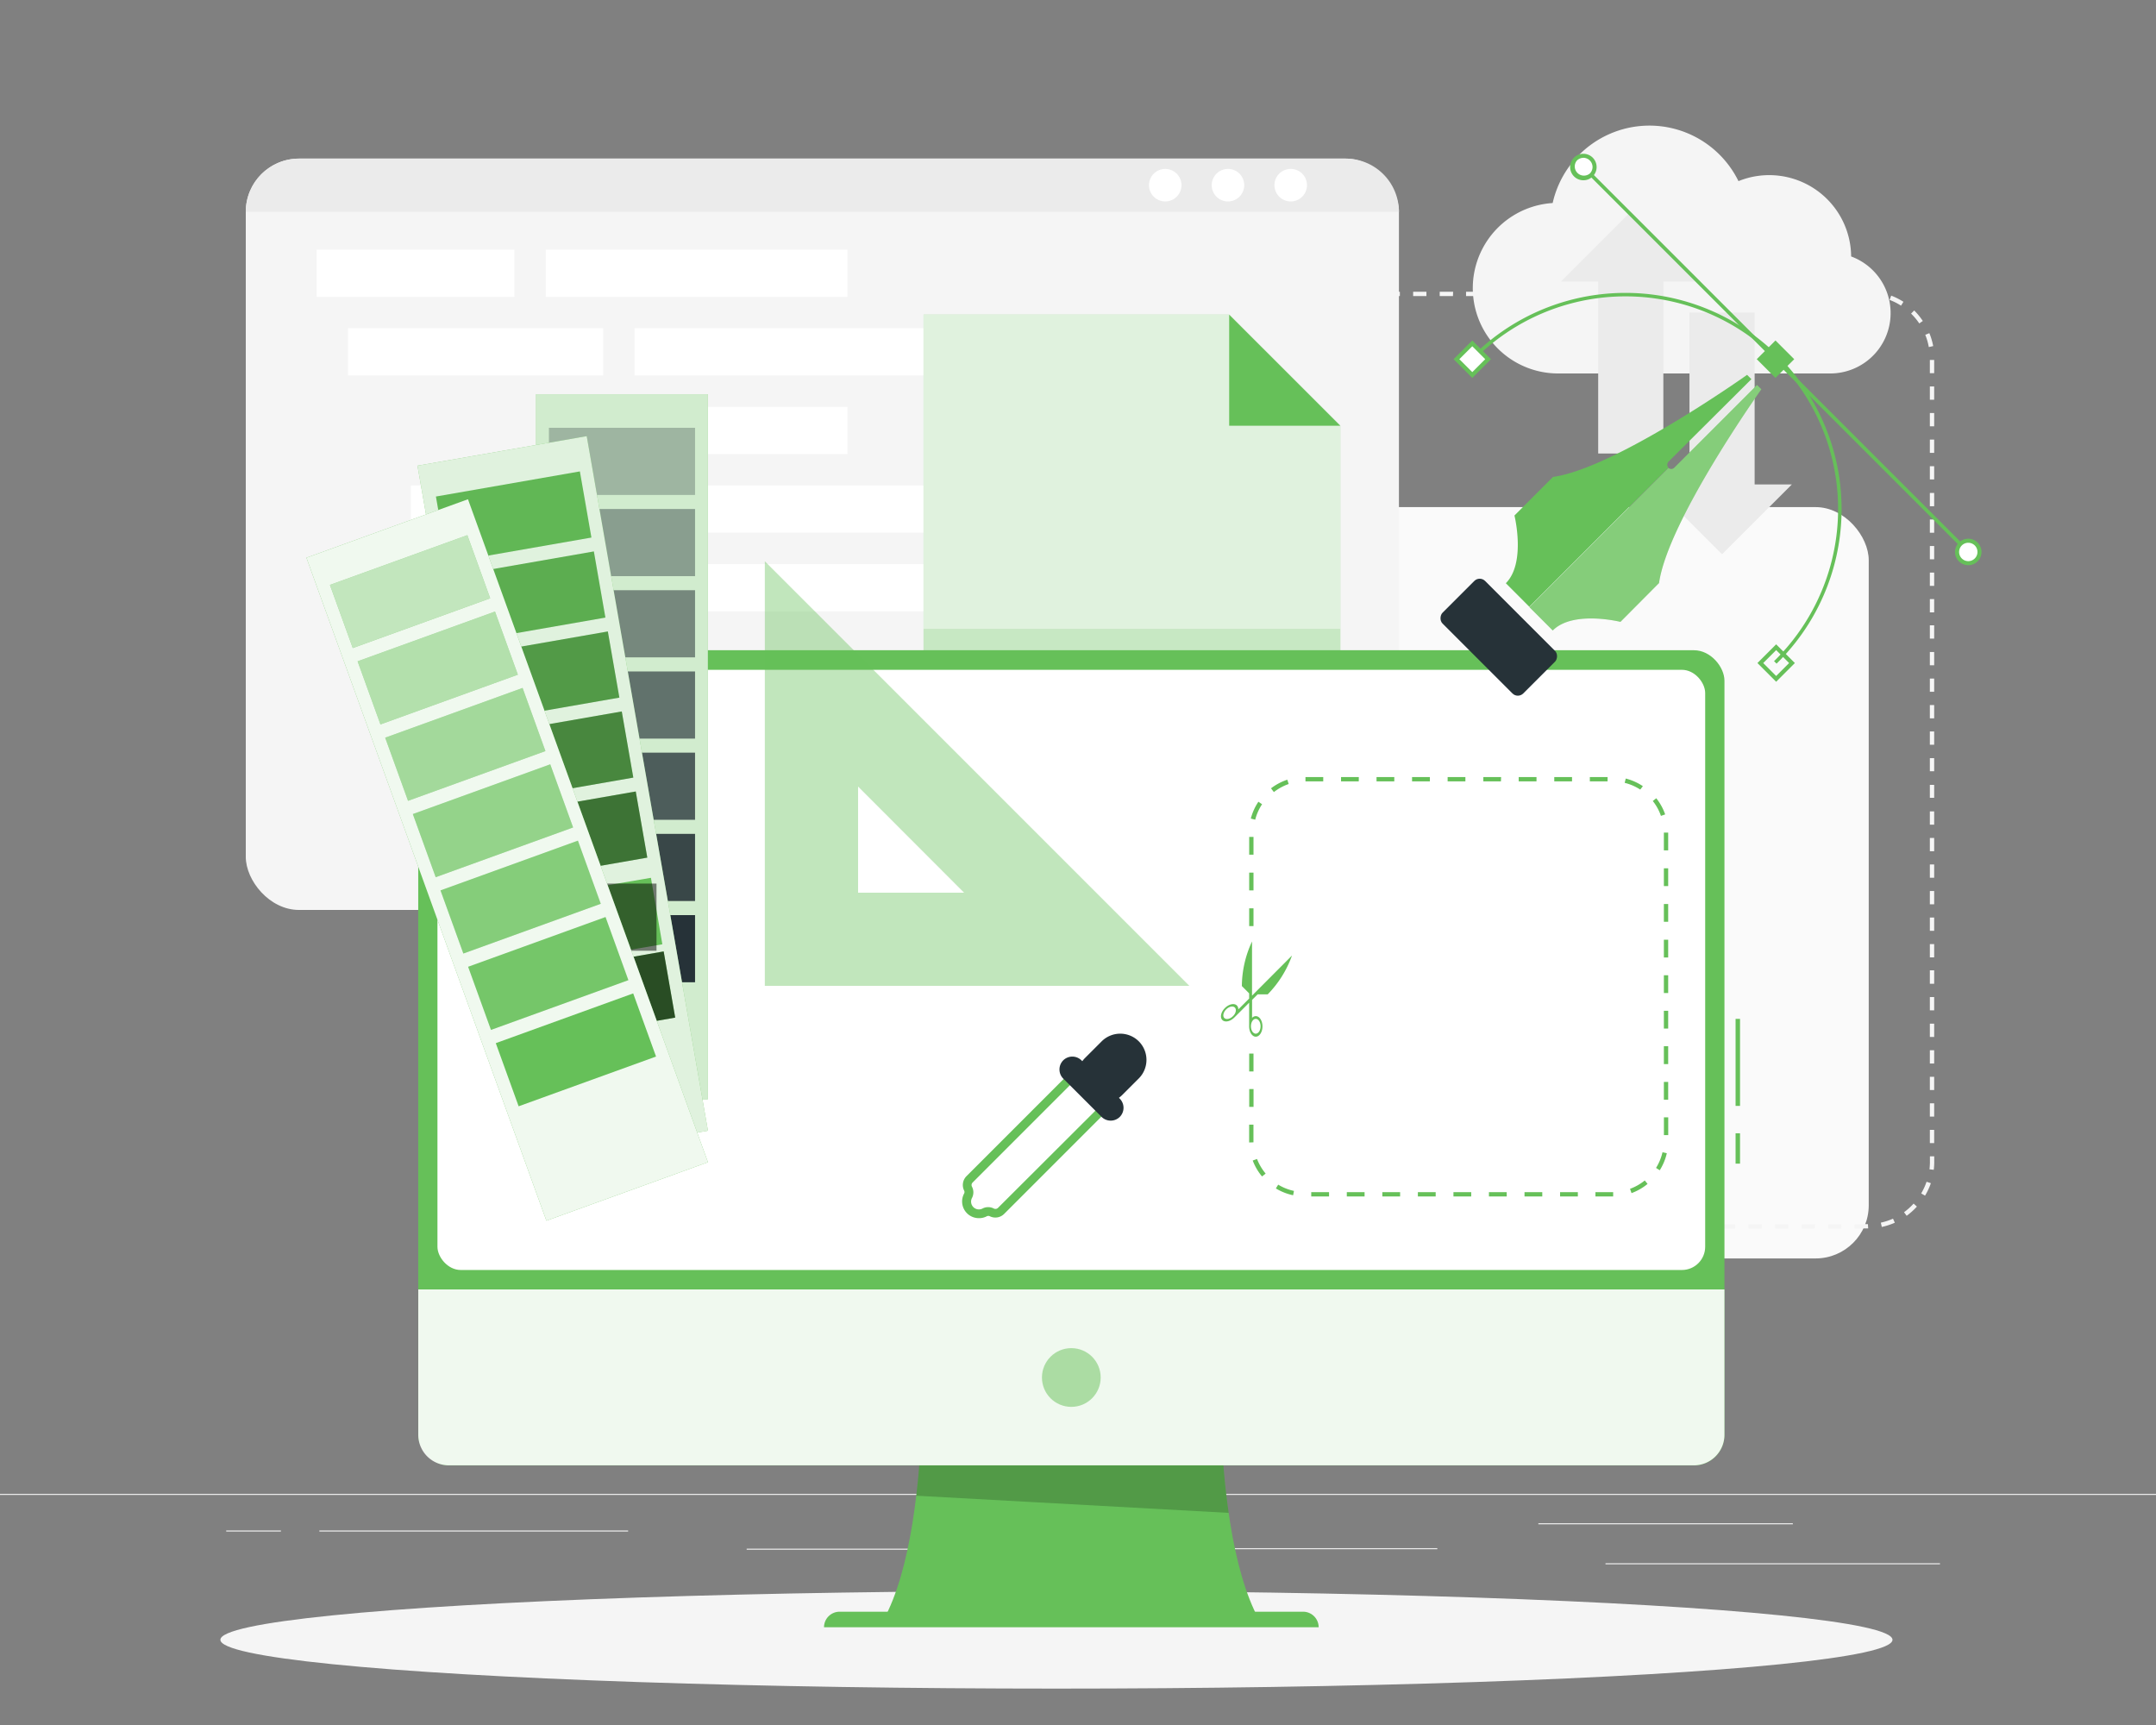 <svg width="500" height="400" xmlns="http://www.w3.org/2000/svg">
 <rect width="100%" height="100%" fill="#808080" stroke="none"/>
 <g>
  <title>background</title>
  <rect fill="none" id="canvas_background" height="402" width="502" y="-1" x="-1"/>
 </g>

 <g>
  <title>Layer 1</title>
  <g id="freepik--background-complete--inject-1">
   <rect id="svg_1" fill="#ebebeb" height="0.25" width="500" y="346.4" x="0"/>
   <rect id="svg_2" fill="#ebebeb" height="0.25" width="77.57" y="362.49" x="372.33"/>
   <rect id="svg_3" fill="#ebebeb" height="0.25" width="55.33" y="358.99" x="278"/>
   <rect id="svg_4" fill="#ebebeb" height="0.25" width="59.02" y="353.21" x="356.76"/>
   <rect id="svg_5" fill="#ebebeb" height="0.25" width="12.69" y="354.89" x="52.46"/>
   <rect id="svg_6" fill="#ebebeb" height="0.25" width="71.61" y="354.89" x="74.06"/>
   <rect id="svg_7" fill="#ebebeb" height="0.25" width="46.84" y="359.11" x="173.16"/>
   <rect id="svg_10" fill="#fafafa" rx="12.32" height="174.22" width="267.43" y="117.59" x="165.95"/>
   <path id="svg_11" fill="#f5f5f5" d="m433.25,284.85l-3.14,0l0,-1l3.08,0l0.06,1zm-6.22,0l-3.03,0l0,-1l3,0l0.03,1zm-6.15,0l-3.08,0l0,-1l3.08,0l0,1zm-6.16,0l-3.08,0l0,-1l3.08,0l0,1zm-6.16,0l-3.07,0l0,-1l3.07,0l0,1zm-6.15,0l-3.08,0l0,-1l3.08,0l0,1zm-6.16,0l-3.07,0l0,-1l3.07,0l0,1zm-6.15,0l-3.1,0l0,-1l3.08,0l0.02,1zm-6.16,0l-3.07,0l0,-1l3.07,0l0,1zm-6.15,0l-3.08,0l0,-1l3.08,0l0,1zm-6.16,0l-3.07,0l0,-1l3.07,0l0,1zm-6.15,0l-3.08,0l0,-1l3.08,0l0,1zm-6.16,0l-3.07,0l0,-1l3.07,0l0,1zm-6.15,0l-3.08,0l0,-1l3.08,0l0,1zm-6.16,0l-3.07,0l0,-1l3.06,0l0.01,1zm-6.15,0l-3.08,0l0,-1l3.08,0l0,1zm-6.16,0l-3.07,0l0,-1l3.07,0l0,1zm-6.15,0l-3.08,0l0,-1l3.08,0l0,1zm-6.16,0l-3.07,0l0,-1l3.07,0l0,1zm-6.15,0l-3.08,0l0,-1l3.08,0l0,1zm-6.16,0l-3.08,0l0,-1l3.07,0l0.01,1zm-6.15,0l-3.08,0l0,-1l3.08,0l0,1zm-6.16,0l-3.08,0l0,-1l3.08,0l0,1zm-6.15,0l-3.08,0l0,-1l3.08,0l0,1zm-6.16,0l-3.08,0l0,-1l3.08,0l0,1zm-6.15,0l-3.08,0l0,-1l3.08,0l0,1zm-6.16,0l-3.08,0l0,-1l3.08,0l0,1zm-6.15,0l-3.08,0l0,-1l3.08,0l0,1zm-6.16,0l-3.08,0l0,-1l3.08,0l0,1zm-6.15,0l-3.08,0l0,-1l3.08,0l0,1zm-6.16,0l-3.08,0l0,-1l3.08,0l0,1zm-6.15,0l-3.08,0l0,-1l3.08,0l0,1zm-6.16,0l-3.08,0l0,-1l3.08,0l0,1zm-6.15,0l-3.07,0l0,-1l3.08,0l-0.01,1zm-6.16,0l-3.08,0l0,-1l3.08,0l0,1zm-6.15,0l-3.08,0l0,-1l3.08,0l0,1zm-6.16,0l-3.08,0l0,-1l3.08,0l0,1zm-6.15,0l-3.08,0l0,-1l3.08,0l0,1zm-6.16,0l-3.08,0l0,-1l3.08,0l0,1zm-6.15,0l-3.08,0l0,-1l3.08,0l0,1zm-6.16,0l-3.08,0l0,-1l3.1,0l-0.02,1zm-6.16,0l-3.07,0l0,-1l3.07,0l0,1zm-6.15,0l-3.08,0l0,-1l3.08,0l0,1zm-6.16,0l-3.07,0l0,-1l3.07,0l0,1zm-6.15,0l-3.08,0l0,-1l3.08,0l0,1zm-6.16,0l-3.07,0l0,-1l3.07,0l0,1zm-6.15,0l-0.79,0a15.63,15.63 0 0 1 -2.36,-0.18l0.16,-1a14.82,14.82 0 0 0 2.2,0.17l0.79,0l0,1.01zm286.36,-0.34l-0.22,-1a14.76,14.76 0 0 0 2.82,-0.92l0.42,0.94a16.17,16.17 0 0 1 -3.02,0.98zm-292.58,-0.66a15.42,15.42 0 0 1 -2.84,-1.43l0.56,-0.87a14,14 0 0 0 2.65,1.34l-0.37,0.96zm298.35,-1.93l-0.61,-0.83a14.42,14.42 0 0 0 2.22,-2l0.76,0.7a15.83,15.83 0 0 1 -2.37,2.13zm-303.67,-1.48a15.36,15.36 0 0 1 -2,-2.45l0.85,-0.57a14.28,14.28 0 0 0 1.9,2.28l-0.75,0.74zm307.93,-3.19l-0.89,-0.52a14.67,14.67 0 0 0 1.24,-2.7l1,0.33a15.1,15.1 0 0 1 -1.35,2.89zm-311.44,-2.06a15,15 0 0 1 -0.87,-3.06l1,-0.18a13.46,13.46 0 0 0 0.82,2.85l-0.95,0.39zm313.47,-3.93l-1,-0.12a15.43,15.43 0 0 0 0.1,-1.67l0,-1.34l1,0l0,1.34a15.22,15.22 0 0 1 -0.11,1.79l0.01,0zm-313.56,-2.26l-1,0l0,-3.1l1,0l0,3.1zm313.65,-3.93l-1,0l0,-3.07l1,0l0,3.07zm-313.65,-2.23l-1,0l0,-3.07l1,0l0,3.07zm313.65,-3.92l-1,0l0,-3.08l1,0l0,3.08zm-313.65,-2.23l-1,0l0,-3.08l1,0l0,3.08zm313.65,-3.93l-1,0l0,-3.07l1,0l0,3.07zm-313.65,-2.23l-1,0l0,-3.07l1,0l0,3.07zm313.65,-3.92l-1,0l0,-3.08l1,0l0,3.08zm-313.65,-2.23l-1,0l0,-3.08l1,0l0,3.08zm313.65,-3.93l-1,0l0,-3.08l1,0l0,3.08zm-313.65,-2.25l-1,0l0,-3.07l1,0l0,3.07zm313.65,-3.92l-1,0l0,-3.08l1,0l0,3.08zm-313.65,-2.23l-1,0l0,-3.05l1,0l0,3.05zm313.65,-3.93l-1,0l0,-3.12l1,0l0,3.12zm-313.65,-2.23l-1,0l0,-3.07l1,0l0,3.07zm313.65,-3.89l-1,0l0,-3.08l1,0l0,3.08zm-313.65,-2.23l-1,0l0,-3.08l1,0l0,3.08zm313.65,-3.93l-1,0l0,-3.08l1,0l0,3.08zm-313.65,-2.23l-1,0l0,-3.07l1,0l0,3.07zm313.65,-3.92l-1,0l0,-3.08l1,0l0,3.08zm-313.65,-2.23l-1,0l0,-3.08l1,0l0,3.08zm313.65,-3.93l-1,0l0,-3.08l1,0l0,3.08zm-313.65,-2.23l-1,0l0,-3.1l1,0l0,3.1zm313.65,-3.92l-1,0l0,-3.08l1,0l0,3.08zm-313.65,-2.23l-1,0l0,-3.15l1,0l0,3.15zm313.65,-3.93l-1,0l0,-3.08l1,0l0,3.08zm-313.65,-2.22l-1,0l0,-3.08l1,0l0,3.08zm313.65,-4l-1,0l0,-3l1,0l0,3zm-313.65,-2.23l-1,0l0,-3.08l1,0l0,3.08zm313.65,-3.93l-1,0l0,-3.04l1,0l0,3.04zm-313.65,-2.23l-1,0l0,-3.08l1,0l0,3.08zm313.65,-3.92l-1,0l0,-3.08l1,0l0,3.08zm-313.65,-2.19l-1,0l0,-3.08l1,0l0,3.08zm313.65,-3.93l-1,0l0,-3.08l1,0l0,3.08zm-313.65,-2.23l-1,0l0,-3.08l1,0l0,3.08zm313.65,-3.93l-1,0l0,-3.07l1,0l0,3.07zm-313.65,-2.22l-1,0l0,-3.08l1,0l0,3.08zm313.65,-3.93l-1,0l0,-3.08l1,0l0,3.08zm-313.65,-2.26l-1,0l0,-3l1,0l0,3zm313.65,-3.93l-1,0l0,-3.07l1,0l0,3.07zm-313.65,-2.22l-1,0l0,-3.05l1,0l0,3.05zm313.65,-3.85l-1,0l0,-3.08l1,0l0,3.08zm-313.65,-2.23l-1,0l0,-3.08l1,0l0,3.08zm313.65,-3.93l-1,0l0,-3.07l1,0l0,3.07zm-313.65,-2.22l-1,0l0,-3.08l1,0l0,3.08zm313.65,-3.93l-1,0l0,-3.08l1,0l0,3.08zm-313.65,-2.23l-1,0l0,-3.08l1,0l0,3.08zm313.65,-3.93l-1,0l0,-3.07l1,0l0,3.07zm-313.65,-2.22l-1,0l0,-3.08l1,0l0,3.08zm313.65,-3.93l-1,0l0,-3.08l1,0l0,3.08zm-313.65,-2.28l-1,0l0,-3.1l1,0l0,3.1zm313.65,-3.93l-1,0l0,-3.07l1,0l0,3.07zm-313.65,-2.17l-1,0l0,-3.08l1,0l0,3.08zm313.65,-4l-1,0l0,-3.08l1,0l0,3.08zm-313.65,-2.23l-1,0l0,-3.08l1,0l0,3.08zm313.65,-3.93l-1,0l0,-3.07l1,0l0,3.07zm-313.65,-2.22l-1,0l0,-3.08l1,0l0,3.08zm313.65,-3.93l-1,0l0,-3.08l1,0l0,3.08zm-313.65,-2.23l-1,0l0,-3.06l1,0l0,3.06zm313.65,-3.93l-1,0l0,-3.07l1,0l0,3.07zm-313.65,-2.22l-1,0l0,-1.31a15.91,15.91 0 0 1 0.11,-1.83l1,0.12a16.34,16.34 0 0 0 -0.1,1.71l-0.01,1.31zm312.4,-3.83a14,14 0 0 0 -0.82,-2.84l0.95,-0.39a15.45,15.45 0 0 1 0.89,3l-1.02,0.23zm-311.64,-2.08l-1,-0.33a15.34,15.34 0 0 1 1.33,-2.88l0.88,0.52a14.89,14.89 0 0 0 -1.21,2.71l0,-0.02zm309.43,-3.4a14.28,14.28 0 0 0 -1.9,-2.28l0.72,-0.73a15.29,15.29 0 0 1 2,2.44l-0.82,0.57zm-306.42,-1.69l-0.76,-0.69a15.36,15.36 0 0 1 2.37,-2.12l0.61,0.84a14.35,14.35 0 0 0 -2.22,2.01l0,-0.04zm302.19,-2.43a13.15,13.15 0 0 0 -2.65,-1.33l0.37,-1a16.07,16.07 0 0 1 2.84,1.43l-0.56,0.9zm-297.4,-1l-0.42,-0.94a15.25,15.25 0 0 1 3,-1l0.21,1a14,14 0 0 0 -2.79,0.96l0,-0.02zm291.89,-1.07a14.41,14.41 0 0 0 -2.17,-0.16l-0.82,0l0,-1l0.82,0a15,15 0 0 1 2.32,0.18l-0.15,0.98zm-6.07,-0.16l-3.08,0l0,-1l3.08,0l0,1zm-6.16,0l-3.07,0l0,-1l3.07,0l0,1zm-6.15,0l-3.08,0l0,-1l3.1,0l-0.02,1zm-6.16,0l-3.07,0l0,-1l3.07,0l0,1zm-6.15,0l-3.08,0l0,-1l3.08,0l0,1zm-6.16,0l-3.07,0l0,-1l3.07,0l0,1zm-6.15,0l-3.08,0l0,-1l3.08,0l0,1zm-6.16,0l-3.07,0l0,-1l3.07,0l0,1zm-6.15,0l-3.05,0l0,-1l3.08,0l-0.03,1zm-6.16,0l-3.07,0l0,-1l3.07,0l0,1zm-6.15,0l-3.08,0l0,-1l3.08,0l0,1zm-6.16,0l-3.07,0l0,-1l3.07,0l0,1zm-6.15,0l-3.08,0l0,-1l3.08,0l0,1zm-6.16,0l-3.07,0l0,-1l3.07,0l0,1zm-6.15,0l-3.12,0l0,-1l3.08,0l0.04,1zm-6.16,0l-3.07,0l0,-1l3.11,0l-0.04,1zm-6.15,0l-3.08,0l0,-1l3.08,0l0,1zm-6.16,0l-3.08,0l0,-1l3.08,0l0,1zm-6.15,0l-3.08,0l0,-1l3.08,0l0,1zm-6.16,0l-3.08,0l0,-1l3.08,0l0,1zm-6.15,0l-3.08,0l0,-1l3.08,0l0,1zm-6.16,0l-3.03,0l0,-1l3,0l0.03,1zm-6.15,0l-3.08,0l0,-1l3.08,0l0,1zm-6.16,0l-3.08,0l0,-1l3.08,0l0,1zm-6.15,0l-3.08,0l0,-1l3.08,0l0,1zm-6.16,0l-3.08,0l0,-1l3.08,0l0,1zm-6.15,0l-3.08,0l0,-1l3.08,0l0,1zm-6.16,0l-3.1,0l0,-1l3.08,0l0.02,1zm-6.15,0l-3.08,0l0,-1l3.13,0l-0.05,1zm-6.16,0l-3.08,0l0,-1l3.08,0l0,1zm-6.15,0l-3.08,0l0,-1l3.08,0l0,1zm-6.16,0l-3.08,0l0,-1l3.08,0l0,1zm-6.15,0l-3.08,0l0,-1l3.08,0l0,1zm-6.16,0l-3.08,0l0,-1l3.08,0l0,1zm-6.15,0l-3.08,0l0,-1l3.06,0l0.02,1zm-6.16,0l-3.08,0l0,-1l3.08,0l0,1zm-6.16,0l-3.07,0l0,-1l3.07,0l0,1zm-6.15,0l-3.08,0l0,-1l3.08,0l0,1zm-6.16,0l-3.07,0l0,-1l3.07,0l0,1zm-6.15,0l-3.08,0l0,-1l3.08,0l0,1zm-6.16,0l-3.08,0l0,-1l3.07,0l0.01,1zm-6.15,0l-3.08,0l0,-1l3.08,0l0,1zm-6.16,0l-3.07,0l0,-1l3.07,0l0,1zm-6.15,0l-3.08,0l0,-1l3.08,0l0,1zm-6.16,0l-3.07,0l0,-1l3.07,0l0,1zm-6.15,0l-3.05,0l0,-1l3.08,0l-0.03,1z"/>
   <rect id="svg_12" fill="#f5f5f5" rx="12.32" height="174.22" width="267.43" y="36.78" x="57"/>
   <path id="svg_13" fill="#ebebeb" d="m312.11,36.78l-242.79,0a12.35,12.35 0 0 0 -12.32,12.32l267.43,0a12.35,12.35 0 0 0 -12.32,-12.32z"/>
   <rect id="svg_14" fill="#fff" height="10.95" width="45.87" y="57.89" x="73.43"/>
   <rect id="svg_15" fill="#fff" height="10.95" width="69.96" y="57.89" x="126.57"/>
   <rect id="svg_16" fill="#fff" height="10.95" width="59.18" y="76.11" x="80.71"/>
   <rect id="svg_17" fill="#fff" height="10.95" width="90.27" y="76.11" x="147.16"/>
   <rect id="svg_18" fill="#fff" height="10.95" width="69.96" y="94.34" x="126.57"/>
   <rect id="svg_19" fill="#fff" height="10.95" width="59.18" y="112.57" x="95.26"/>
   <rect id="svg_20" fill="#fff" height="10.95" width="90.27" y="112.57" x="161.72"/>
   <rect id="svg_21" fill="#fff" height="10.95" width="45.87" y="185.49" x="102.54"/>
   <rect id="svg_22" fill="#fff" height="10.95" width="69.96" y="185.49" x="155.68"/>
   <rect id="svg_23" fill="#fff" height="10.95" width="59.18" y="167.26" x="109.81"/>
   <rect id="svg_24" fill="#fff" height="10.95" width="90.27" y="167.26" x="176.27"/>
   <rect id="svg_25" fill="#fff" height="10.95" width="31.31" y="130.8" x="95.26"/>
   <rect id="svg_26" fill="#fff" height="10.95" width="90.27" y="130.8" x="133.85"/>
   <path id="svg_27" fill="#fff" d="m303.1,42.94a3.77,3.77 0 1 1 -3.77,-3.77a3.76,3.76 0 0 1 3.77,3.77z"/>
   <path id="svg_28" fill="#fff" d="m288.55,42.94a3.77,3.77 0 1 1 -3.77,-3.77a3.76,3.76 0 0 1 3.77,3.77z"/>
   <circle id="svg_29" fill="#fff" r="3.77" cy="42.94" cx="270.23"/>
   <path id="svg_30" fill="#f5f5f5" d="m429.3,59.51a19,19 0 0 0 -26.13,-17.51a23,23 0 0 0 -43.09,5.08a19.78,19.78 0 0 0 1.29,39.52l62.94,0a14,14 0 0 0 5,-27.13l-0.01,0.04z"/>
   <polygon id="svg_31" fill="#ebebeb" points="394.38,65.28 378.19,49.1 362.01,65.28 370.64,65.28 370.64,105.16 385.75,105.16 385.75,65.28 394.38,65.28 "/>
   <polygon id="svg_32" fill="#ebebeb" points="383.18,112.34 399.36,128.53 415.55,112.34 406.92,112.34 406.92,72.46 391.81,72.46 391.81,112.34 383.18,112.34 "/>
  </g>
  <g id="freepik--Shadow--inject-1">
   <ellipse fill="#f5f5f5" ry="11.32" rx="193.89" cy="380.24" cx="245" id="freepik--path--inject-1"/>
  </g>
  <g id="freepik--Device--inject-1">
   <polygon id="svg_33" fill="#66C059" points="310.82,98.72 310.82,207.81 214.19,207.81 214.19,72.97 285.06,72.97 310.82,98.72 "/>
   <polygon id="svg_34" fill="#fff" opacity="0.8" points="310.82,98.72 310.82,207.81 214.19,207.81 214.19,72.97 285.06,72.97 310.82,98.72 "/>
   <rect id="svg_35" fill="#66C059" opacity="0.2" height="6.59" width="96.63" y="145.83" x="214.19"/>
   <polygon id="svg_36" fill="#66C059" points="310.82,98.72 285.06,98.72 285.06,72.97 310.82,98.72 "/>
   <path id="svg_37" fill="#66C059" d="m283.57,294.49l-70.23,0s4.41,57.83 -8.51,81.27l87.24,0c-12.91,-23.44 -8.5,-81.27 -8.5,-81.27z"/>
   <path id="svg_38" opacity="0.2" d="m284.94,350.81c-3.71,-25.71 -1.37,-56.32 -1.37,-56.32l-70.23,0s2.1,27.56 -0.85,52.34l72.45,3.98z"/>
   <path id="svg_39" fill="#66C059" d="m302.21,373.73l-107.51,0a3.61,3.61 0 0 0 -3.6,3.6l114.71,0a3.61,3.61 0 0 0 -3.6,-3.6z"/>
   <rect id="svg_40" fill="#66C059" height="7.04" width="1.03" y="262.79" x="402.5"/>
   <rect id="svg_41" fill="#66C059" height="20.18" width="1.03" y="236.26" x="402.5"/>
   <rect id="svg_42" fill="#66C059" rx="7.07" height="189.03" width="302.93" y="150.78" x="96.99"/>
   <rect id="svg_43" fill="#fff" rx="5.39" height="139.17" width="294" y="155.32" x="101.45"/>
   <path id="svg_44" fill="#fff" opacity="0.9" d="m97,299l0,33.72a7.09,7.09 0 0 0 7.07,7.07l288.78,0a7.09,7.09 0 0 0 7.07,-7.07l0,-33.72l-302.92,0z"/>
   <circle id="svg_45" fill="#66C059" opacity="0.5" r="6.81" cy="319.42" cx="248.45"/>
   <path id="svg_46" fill="#66C059" opacity="0.4" d="m177.37,130.15l0,98.45l98.45,0l-98.45,-98.45zm21.63,52.24l24.58,24.61l-24.58,0l0,-24.61z"/>
   <path id="svg_47" fill="#fff" d="m290.19,244.3l0,20.26a12.4,12.4 0 0 0 12.36,12.37l71.45,0a12.41,12.41 0 0 0 12.37,-12.37l0,-71.44a12.4,12.4 0 0 0 -12.37,-12.36l-71.45,0a12.39,12.39 0 0 0 -12.36,12.36l0,22.21"/>
   <path id="svg_48" fill="#66C059" d="m374,277.44l-4,0l0,-1l4.11,0l0,1l-0.11,0zm-8.08,0l-4.12,0l0,-1l4.12,0l0,1zm-8.25,0l-4.12,0l0,-1l4.12,0l0,1zm-8.24,0l-4.13,0l0,-1l4.12,0l0.01,1zm-8.24,0l-4.12,0l0,-1l4.12,0l0,1zm-8.24,0l-4.13,0l0,-1l4.13,0l0,1zm-8.25,0l-4.12,0l0,-1l4.12,0l0,1zm-8.24,0l-4.12,0l0,-1l4.12,0l0,1zm-8.24,0l-4.13,0l0,-1l4.13,0l0,1zm-8.33,-0.28a12.8,12.8 0 0 1 -4,-1.58l0.54,-0.88a11.53,11.53 0 0 0 3.65,1.45l-0.19,1.01zm78.48,-0.49l-0.35,-1a12,12 0 0 0 3.42,-1.94l0.65,0.8a12.79,12.79 0 0 1 -3.73,2.14l0.01,0zm-85.69,-3.87a12.82,12.82 0 0 1 -2.16,-3.69l1,-0.36a12,12 0 0 0 2,3.39l-0.84,0.66zm92.24,-1.43l-0.87,-0.55a11.67,11.67 0 0 0 1.5,-3.63l1,0.23a12.67,12.67 0 0 1 -1.64,3.95l0.01,0zm-95.23,-6.45c0,-0.12 0,-0.24 0,-0.36l0,-3.77l1,0l0,4.1l-1,0.03zm97.19,-1.71l-1,0l0,-4.12l1,0l0,4.12zm-96.17,-6.55l-1,0l0,-4.12l1,0l0,4.12zm96.16,-1.66l-1,0l0,-4.12l1,0l0,4.12zm-96.17,-6.55l-1,0l0,-4.15l1,0l0,4.15zm96.17,-1.7l-1,0l0,-4.15l1,0l0,4.15zm0,-8.24l-1,0l0,-4.12l1,0l0,4.12zm0,-8.24l-1,0l0,-4.12l1,0l0,4.12zm0,-8.24l-1,0l0,-4.13l1,0l0,4.13zm-96.17,-7.28l-1,0l0,-4.13l1,0l0,4.13zm96.17,-1l-1,0l0,-4.12l1,0l0,4.12zm-96.17,-7.28l-1,0l0,-4.12l1,0l0,4.12zm96.17,-1l-1,0l0,-4.12l1,0l0,4.12zm-96.17,-7.28l-1,0l0,-4.12l1,0l0,4.12zm96.17,-1l-1,0l0,-4.13l1,0l0,4.13zm-95.79,-7.12l-1,-0.26a12.59,12.59 0 0 1 1.76,-3.9l0.85,0.58a11.66,11.66 0 0 0 -1.61,3.66l0,-0.08zm94.11,-0.88a11.5,11.5 0 0 0 -1.89,-3.45l0.81,-0.64a12.86,12.86 0 0 1 2.06,3.75l-0.98,0.34zm-89.8,-5.57l-0.63,-0.82a13,13 0 0 1 3.78,-2l0.32,1a12.06,12.06 0 0 0 -3.47,1.9l0,-0.08zm85,-0.53a11.7,11.7 0 0 0 -3.61,-1.56l0.25,-1a12.87,12.87 0 0 1 3.97,1.77l-0.61,0.79zm-7.58,-1.9l-4.11,0l0,-1l4.12,0l-0.01,1zm-8.24,0l-4.12,0l0,-1l4.12,0l0,1zm-8.24,0l-4.13,0l0,-1l4.13,0l0,1zm-8.25,0l-4.08,0l0,-1l4.12,0l-0.04,1zm-8.24,0l-4.12,0l0,-1l4.12,0l0,1zm-8.24,0l-4.13,0l0,-1l4.13,0l0,1zm-8.25,0l-4.12,0l0,-1l4.12,0l0,1zm-8.24,0l-4.11,0l0,-1l4.12,0l-0.01,1zm-8.24,0l-4.12,0l0,-1l4.12,0l0,1z"/>
   <path id="svg_49" fill="#66C059" d="m290.36,230.87l0,-12.56a24.85,24.85 0 0 0 -2.36,10.34l1.69,1.69l0,1.21l-2.51,2.51a1.22,1.22 0 0 0 -0.33,-0.9c-0.6,-0.61 -1.85,-0.34 -2.78,0.59s-1.2,2.17 -0.59,2.78s1.85,0.34 2.78,-0.59l0,0l3.43,-3.43l0,5.49l0,0c0,1.32 0.69,2.39 1.54,2.39s1.55,-1.07 1.55,-2.39s-0.69,-2.38 -1.55,-2.38a1.19,1.19 0 0 0 -0.86,0.41l0,-4.17l1.29,-1.29l2.34,0a24.77,24.77 0 0 0 5.63,-9l-9.27,9.3zm-4.42,4.76c-0.66,0.67 -1.56,0.86 -2,0.43s-0.24,-1.33 0.43,-2s1.56,-0.86 2,-0.43s0.25,1.37 -0.43,2zm5.28,0.63c0.62,0 1.12,0.76 1.12,1.71s-0.5,1.72 -1.12,1.72s-1.11,-0.77 -1.11,-1.72s0.5,-1.71 1.11,-1.71z"/>
   <path id="svg_50" fill="#263238" d="m251.63,253.93l0,0a6.11,6.11 0 0 1 0,-8.6l3.86,-3.86a6.1,6.1 0 0 1 8.61,0l0,0a6.09,6.09 0 0 1 0,8.6l-3.86,3.86a6.1,6.1 0 0 1 -8.61,0z"/>
   <path id="svg_51" fill="#fff" d="m232.11,280.75l23.68,-23.68l-7.29,-7.29l-23.68,23.68a1.87,1.87 0 0 0 -0.36,2.15l0,0a1.79,1.79 0 0 1 0,1.64a2.83,2.83 0 0 0 0.48,3.36a2.86,2.86 0 0 0 3.37,0.49a1.79,1.79 0 0 1 1.64,0l0,0a1.86,1.86 0 0 0 2.16,-0.35z"/>
   <path id="svg_52" fill="#66C059" d="m227,282.47a3.87,3.87 0 0 1 -3.41,-5.71a0.74,0.74 0 0 0 0,-0.69a2.91,2.91 0 0 1 0.55,-3.34l23.68,-23.68a1,1 0 0 1 1.46,0l7.28,7.29a1,1 0 0 1 0,1.46l-23.68,23.68l0,0a2.89,2.89 0 0 1 -3.33,0.55a0.77,0.77 0 0 0 -0.69,0a3.79,3.79 0 0 1 -1.86,0.44zm21.53,-31.23l-22.95,22.95a0.82,0.82 0 0 0 -0.16,1a2.82,2.82 0 0 1 0,2.59a1.81,1.81 0 0 0 2.45,2.45a2.82,2.82 0 0 1 2.59,0a0.84,0.84 0 0 0 1,-0.16l0,0l23,-22.95l-5.93,-5.88z"/>
   <path id="svg_53" fill="#263238" d="m246.57,245.88l0,0a3,3 0 0 1 4.23,0l8.89,8.89a3,3 0 0 1 0,4.22l0,0a3,3 0 0 1 -4.22,0l-8.9,-8.89a3,3 0 0 1 0,-4.22z"/>
  </g>
  <g id="freepik--pen-tool--inject-1">
   <rect id="svg_54" fill="#263238" transform="rotate(45 231.74,-227.96) " rx="1.77" height="13.96" width="26.47" y="-51.18" x="566.09"/>
   <path id="svg_55" fill="#66C059" d="m386.92,108.43l-32.26,32.26l-5.44,-5.45c4.71,-4.71 2,-15.7 2,-15.7l8.95,-8.95c14.48,-2 45,-23.67 45,-23.67l1,1l-19.17,19.08a1,1 0 0 0 -0.08,1.43z"/>
   <path id="svg_56" fill="#66C059" d="m384.75,135.2l-8.95,9s-11,-2.74 -15.7,2l-5.44,-5.44l32.26,-32.26a1,1 0 0 0 1.43,-0.11l19.12,-19.12l1,1s-21.69,30.46 -23.72,44.93z"/>
   <path id="svg_57" fill="#fff" opacity="0.2" d="m384.75,135.2l-8.95,9s-11,-2.74 -15.7,2l-5.44,-5.44l32.26,-32.26a1,1 0 0 0 1.43,-0.11l19.12,-19.12l1,1s-21.69,30.46 -23.72,44.93z"/>
   <path id="svg_58" fill="#66C059" d="m412,153.89l-0.58,-0.58a49.31,49.31 0 1 0 -69.73,-69.73l-0.58,-0.58a50.13,50.13 0 1 1 70.89,70.89z"/>
   <rect id="svg_59" fill="#66C059" transform="rotate(-45 36.25,290.09) " height="126.01" width="0.82" y="346.37" x="447.59"/>
   <rect id="svg_60" fill="#66C059" transform="rotate(45 204.95,-292.22) " height="5.2" width="5.2" y="-175.53" x="614.1"/>
   <path id="svg_61" fill="#66C059" d="m411.75,87.63l-4.34,-4.34l4.34,-4.34l4.35,4.34l-4.35,4.34zm-3,-4.34l3,3l3,-3l-3,-3l-3,3z"/>
   <rect id="svg_62" fill="#fff" transform="rotate(45 184.35,-242.5) " height="5.2" width="5.2" y="-125.81" x="523.19"/>
   <path id="svg_63" fill="#66C059" d="m341.44,87.63l-4.34,-4.34l4.34,-4.34l4.34,4.34l-4.34,4.34zm-3,-4.34l3,3l3,-3l-3,-3l-3,3z"/>
   <rect id="svg_64" fill="#fff" height="5.2" width="5.2" y="-84.54" x="664.13"/>
   <path id="svg_65" fill="#66C059" d="m411.91,158.09l-4.34,-4.34l4.34,-4.34l4.34,4.34l-4.34,4.34zm-3,-4.34l3,3l3,-3l-3,-3l-3,3z"/>
   <path id="svg_66" fill="#fff" d="m458.3,129.83a2.6,2.6 0 1 1 0,-3.68a2.61,2.61 0 0 1 0,3.68z"/>
   <path id="svg_67" fill="#66C059" d="m456.46,131.06a3.07,3.07 0 1 1 2.17,-0.9a3.05,3.05 0 0 1 -2.17,0.9zm0,-5.2a2.13,2.13 0 1 0 1.51,0.62a2.15,2.15 0 0 0 -1.51,-0.62z"/>
   <path id="svg_68" fill="#fff" d="m369,40.57a2.6,2.6 0 1 1 0,-3.67a2.6,2.6 0 0 1 0,3.67z"/>
   <path id="svg_69" fill="#66C059" d="m367.2,41.8a3.07,3.07 0 1 1 3.07,-3.07a3,3 0 0 1 -0.9,2.17l0,0a3,3 0 0 1 -2.17,0.9zm0,-5.2a2.1,2.1 0 0 0 -1.5,0.63a2.13,2.13 0 0 0 3,3l0,0a2.13,2.13 0 0 0 0.63,-1.51a2.15,2.15 0 0 0 -2.14,-2.13l0.01,0.01z"/>
  </g>
  <g id="freepik--color-palette--inject-1">
   <rect id="svg_70" fill="#66C059" height="163.49" width="39.84" y="91.41" x="124.32"/>
   <rect id="svg_71" fill="#fff" opacity="0.7" height="163.49" width="39.84" y="91.41" x="124.32"/>
   <rect id="svg_72" fill="#263238" opacity="0.3" height="15.57" width="33.89" y="99.2" x="127.3"/>
   <rect id="svg_73" fill="#263238" opacity="0.417" height="15.57" width="33.89" y="118.03" x="127.3"/>
   <rect id="svg_74" fill="#263238" opacity="0.533" height="15.57" width="33.89" y="136.86" x="127.3"/>
   <rect id="svg_75" fill="#263238" opacity="0.65" height="15.57" width="33.89" y="155.7" x="127.3"/>
   <rect id="svg_76" fill="#263238" opacity="0.767" height="15.57" width="33.89" y="174.53" x="127.3"/>
   <rect id="svg_77" fill="#263238" opacity="0.883" height="15.57" width="33.89" y="193.36" x="127.3"/>
   <rect id="svg_78" fill="#263238" height="15.57" width="33.89" y="212.2" x="127.3"/>
   <rect id="svg_79" fill="#66C059" transform="rotate(-9.9 -36.06,-10.28) " height="163.49" width="39.84" y="129.07" x="74.51"/>
   <rect id="svg_80" fill="#fff" opacity="0.8" transform="rotate(-9.9 -36.06,-10.28) " height="163.49" width="39.84" y="129.07" x="74.51"/>
   <rect id="svg_81" fill="#66C059" transform="rotate(-9.9 -25.02,-13.21) " height="15.57" width="33.89" y="134.91" x="77.15"/>
   <rect id="svg_82" fill="#66C059" transform="rotate(-9.9 -28.16,-12.38) " height="15.57" width="33.89" y="154.3" x="77.25"/>
   <rect id="svg_83" fill="#66C059" transform="rotate(-9.9 -31.3,-11.54) " height="15.57" width="33.89" y="173.69" x="77.35"/>
   <rect id="svg_84" fill="#66C059" transform="rotate(-9.9 -34.44,-10.71) " height="15.57" width="33.89" y="193.07" x="77.44"/>
   <rect id="svg_85" fill="#66C059" transform="rotate(-9.9 -37.58,-9.88) " height="15.57" width="33.89" y="212.46" x="77.54"/>
   <rect id="svg_86" fill="#66C059" transform="matrix(0.99,-0.17,0.17,0.99,-40.72,26.95) " height="15.57" width="33.89" y="205.568" x="124.425"/>
   <rect id="svg_87" fill="#66C059" transform="rotate(-9.9 -43.86,-8.22) " height="15.57" width="33.89" y="251.22" x="77.73"/>
   <rect id="svg_88" opacity="0.05" transform="rotate(-9.9 -25.02,-13.21) " height="15.57" width="33.89" y="134.91" x="77.15"/>
   <rect id="svg_89" opacity="0.1" transform="rotate(-9.9 -28.16,-12.38) " height="15.57" width="33.89" y="154.3" x="77.25"/>
   <rect id="svg_90" opacity="0.2" transform="rotate(-9.9 -31.3,-11.54) " height="15.57" width="33.89" y="173.69" x="77.35"/>
   <rect id="svg_91" opacity="0.3" transform="rotate(-9.9 -34.44,-10.71) " height="15.57" width="33.89" y="193.07" x="77.44"/>
   <rect id="svg_92" opacity="0.4" transform="rotate(-9.9 -37.58,-9.88) " height="15.57" width="33.89" y="212.46" x="77.54"/>
   <rect id="svg_93" opacity="0.5" height="15.57" width="33.89" y="204.89" x="118.36"/>
   <rect id="svg_94" opacity="0.6" transform="rotate(-9.9 -43.86,-8.22) " height="15.57" width="33.89" y="251.22" x="77.73"/>
   <rect id="svg_95" fill="#66C059" transform="rotate(-19.9 -73.1,18.08) " height="163.49" width="39.84" y="171.76" x="24.59"/>
   <rect id="svg_96" fill="#fff" opacity="0.9" transform="rotate(-19.9 -73.1,18.08) " height="163.49" width="39.84" y="171.76" x="24.59"/>
   <rect id="svg_97" fill="#66C059" transform="rotate(-19.9 -53.27,6.7) " height="15.57" width="33.89" y="172.11" x="24.88"/>
   <rect id="svg_98" fill="#66C059" transform="rotate(-19.9 -58.91,9.94) " height="15.57" width="33.89" y="193.06" x="25.65"/>
   <rect id="svg_99" fill="#66C059" transform="rotate(-19.9 -64.56,13.18) " height="15.57" width="33.89" y="214.01" x="26.4"/>
   <rect id="svg_100" fill="#66C059" transform="rotate(-19.9 -70.2,16.42) " height="15.57" width="33.89" y="234.96" x="27.17"/>
   <rect id="svg_101" fill="#66C059" transform="rotate(-19.9 -75.84,19.65) " height="15.57" width="33.89" y="255.9" x="27.94"/>
   <rect id="svg_102" fill="#66C059" transform="rotate(-19.9 -81.49,22.89) " height="15.57" width="33.89" y="276.85" x="28.7"/>
   <rect id="svg_103" fill="#66C059" transform="rotate(-19.9 -87.13,26.13) " height="15.57" width="33.89" y="297.8" x="29.47"/>
   <rect id="svg_104" fill="#fff" opacity="0.6" transform="rotate(-19.9 -53.27,6.7) " height="15.57" width="33.89" y="172.11" x="24.88"/>
   <rect id="svg_105" fill="#fff" opacity="0.5" transform="rotate(-19.9 -58.91,9.94) " height="15.57" width="33.89" y="193.06" x="25.65"/>
   <rect id="svg_106" fill="#fff" opacity="0.4" transform="rotate(-19.9 -64.56,13.18) " height="15.57" width="33.89" y="214.01" x="26.4"/>
   <rect id="svg_107" fill="#fff" opacity="0.3" transform="rotate(-19.9 -70.2,16.42) " height="15.57" width="33.89" y="234.96" x="27.17"/>
   <rect id="svg_108" fill="#fff" opacity="0.2" transform="rotate(-19.9 -75.84,19.65) " height="15.57" width="33.89" y="255.9" x="27.94"/>
   <rect id="svg_109" fill="#fff" opacity="0.1" transform="rotate(-19.9 -81.49,22.89) " height="15.57" width="33.89" y="276.85" x="28.7"/>
  </g>
 </g>
</svg>